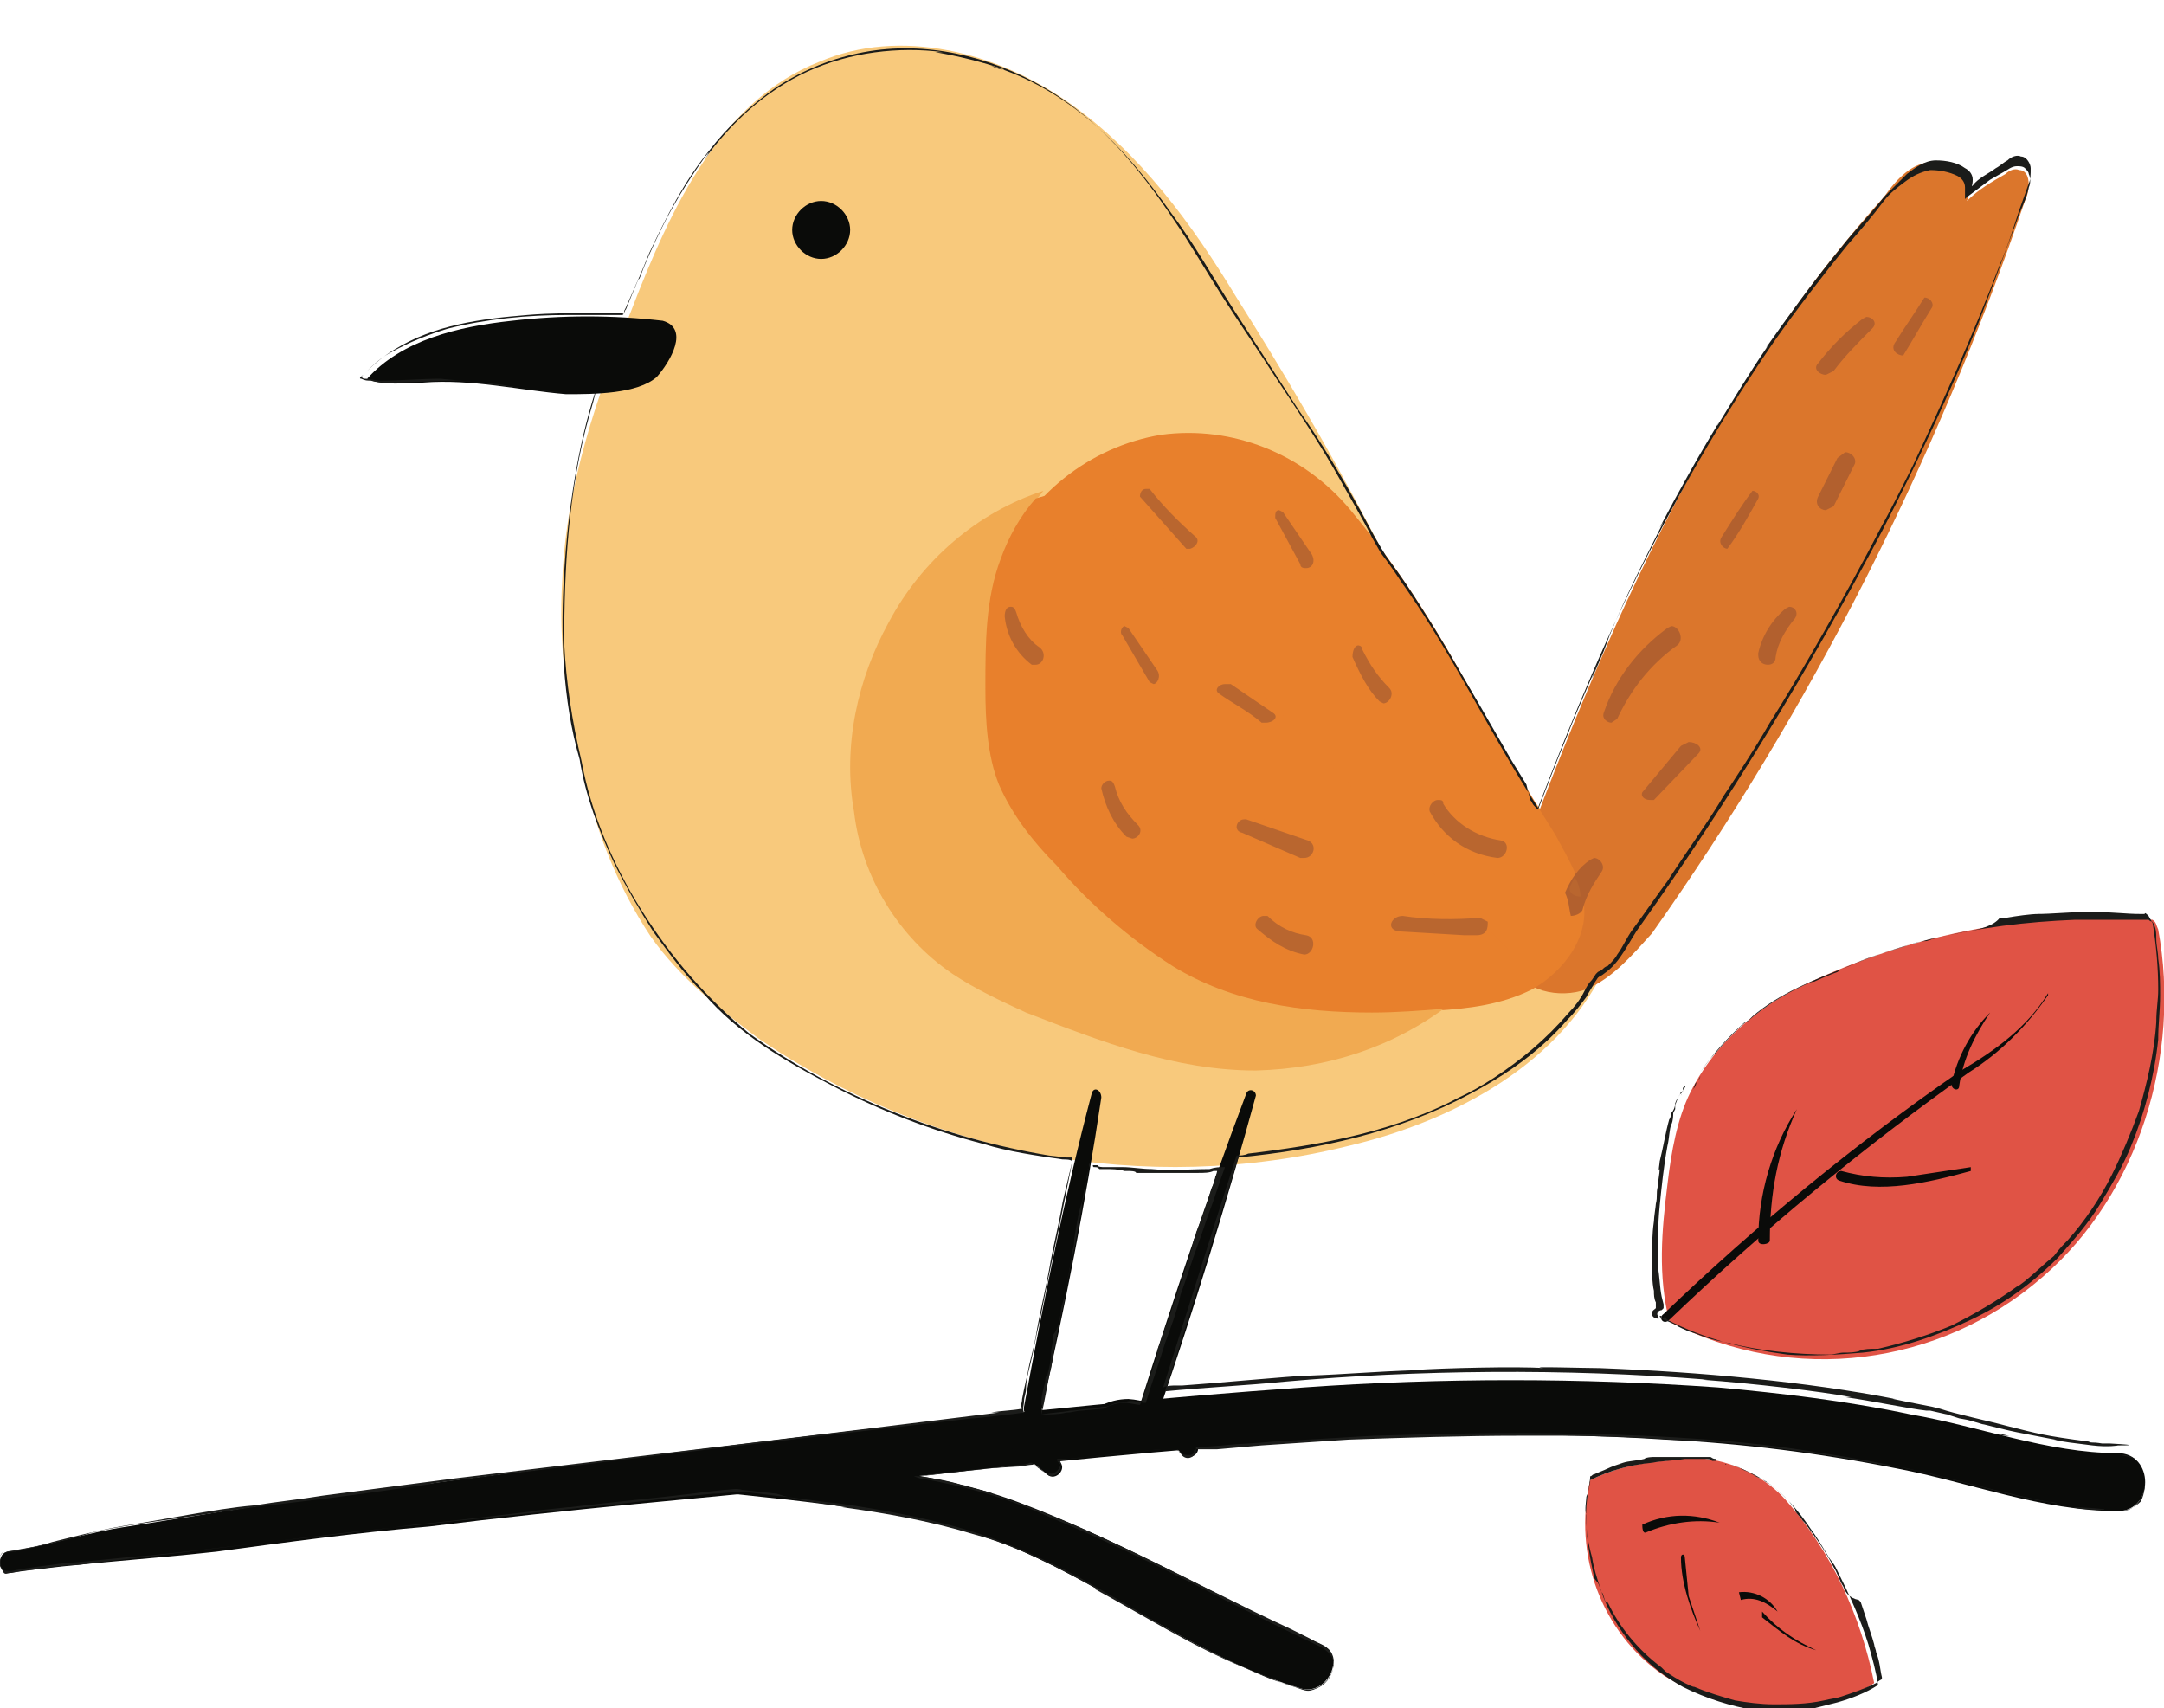 <svg xmlns="http://www.w3.org/2000/svg" xmlns:xlink="http://www.w3.org/1999/xlink" id="Layer_1" x="0px" y="0px" viewBox="0 0 112 88.4" style="enable-background:new 0 0 112 88.4;" xml:space="preserve"> <style type="text/css"> .st0{fill-rule:evenodd;clip-rule:evenodd;fill:#E05345;} .st1{fill-rule:evenodd;clip-rule:evenodd;fill:#0A0B09;} .st2{fill-rule:evenodd;clip-rule:evenodd;fill:#F8C97C;} .st3{fill-rule:evenodd;clip-rule:evenodd;fill:#DB762C;} .st4{fill-rule:evenodd;clip-rule:evenodd;fill:#E8802C;} .st5{fill-rule:evenodd;clip-rule:evenodd;fill:#F1AA51;} .st6{fill-rule:evenodd;clip-rule:evenodd;fill:#B9662F;} .st7{fill-rule:evenodd;clip-rule:evenodd;fill:#B2602E;} .st8{fill:#1B1C1A;} .st9{fill:none;} </style> <path class="st0" d="M86.4,68.4c-0.6-2.4-0.4-4.7-0.1-7.1c0.2-1.7,0.5-3.4,1.2-4.8c1.1-2.2,3-4,5.2-5.2c5.8-2.9,12.2-4.2,18.7-3.7 c0.2,0.1,0.2,0.3,0.3,0.5c1.2,6.5-1,13.7-6,18C100.4,70.7,92.8,71.7,86.4,68.4"></path> <path class="st1" d="M106,51.4c-1.1,1.8-2.8,3-4.5,4c-5.5,3.8-10.6,8-15.4,12.6c-0.3,0.2,0,0.6,0.3,0.3c4.8-4.6,10-8.9,15.5-12.8 c1.6-1,3-2.4,4.1-4V51.4"></path> <path class="st1" d="M102,60.4l-3.3,0.5c-1.2,0.1-2.3,0-3.4-0.3c-0.3,0-0.4,0.4-0.1,0.5c2.1,0.7,4.6,0.1,6.8-0.5V60.4 M93,57.4 c-1.3,2-2,4.4-2,6.8c0,0.3,0.6,0.2,0.6,0C91.6,61.8,92,59.6,93,57.4 M103,52.4c-1,1-1.7,2.3-2,3.7c0,0.3,0.4,0.4,0.4,0.1 C101.6,54.8,102.2,53.6,103,52.4L103,52.4"></path> <path class="st0" d="M82.3,76.6c1.2-0.6,2.5-0.9,3.9-1c0.9-0.2,1.8-0.2,2.7,0c1.3,0.3,2.6,1,3.5,2c2.4,2.7,3.9,6,4.6,9.5l-0.3,0.2 c-3.4,1.7-7.4,1.4-10.6-0.6C82.9,84.5,81.4,80.5,82.3,76.6"></path> <path class="st1" d="M94,85.4c-1.1-0.5-2-1.1-2.8-2c0,0.1,0,0.2,0,0.3C92.1,84.4,92.9,85.1,94,85.4 M88,84.4l-0.6-1.8l-0.2-2 c0-0.2-0.2-0.2-0.2,0C87,81.9,87.5,83.3,88,84.4 M89,78.8c-1.3-0.5-2.7-0.5-4,0.1c0,0.1,0,0.5,0.2,0.4C86.4,78.8,87.7,78.6,89,78.8 M92,83.4c-0.4-0.7-1.2-1.1-2-1l0.1,0.4C90.8,82.6,91.4,82.9,92,83.4"></path> <path class="st1" d="M0.5,81.4c3.5-0.5,7.1-0.7,10.7-1.1c3.7-0.5,7.4-1,11-1.3c7.2-0.9,14.4-1.5,21.5-2.2c14-1.5,28.3-3.2,42.5-2.3 c4,0.2,8,0.7,12,1.5c3.7,0.7,7.5,2.2,11.4,2.2c1.9,0,1.9-3,0-3c-3.6,0-7.2-1.4-10.7-2c-3.3-0.7-6.7-1.1-10-1.4 c-7.1-0.5-14.3-0.5-21.4,0c-14.4,1-28.9,2.9-43.2,4.7L12.9,78l-6.3,1c-2.1,0.3-4.1,1-6.2,1.3C-0.2,80.4-0.1,81.5,0.5,81.4"></path> <path class="st1" d="M33.5,76.8c6,0.8,12.8,1,18.5,3.1c5.3,2.1,9.9,5.9,15.4,7.5c1.3,0.3,2.3-1.7,1-2.3c-5.3-2.4-10.4-5.4-15.8-7.4 c-6-2.2-12.6-2-19-2.3c-0.7,0-0.9,1.2,0,1.4"></path> <path class="st2" d="M83.2,49.8c-2.3,5.2-7.9,8.2-13.4,9.5c-10.5,2.6-21.7,0.5-30.6-5.6c-2-1.5-4-3.1-5.5-5.2c-1.8-2.7-3-5.8-3.6-9 c-0.8-3-1.2-6.3-1-9.5c0.2-4.9,1.8-9.5,3.6-14c2-5.2,4.6-10.8,9.7-12.8c4.2-1.8,9.2-0.5,12.9,2.1s6.4,6.3,8.7,10.1 c2.4,3.8,4.7,7.7,6.8,11.7c2,3.8,4,7.8,6.4,11.4c2.5,3.5,5.5,6.7,6.7,10.7L83.2,49.8"></path> <path class="st3" d="M77,49.2c5-14,10.6-28,20.5-39c0.7-1,1.5-1.8,2.5-1.8c1-0.1,2.2,1,1.8,2c0.6-0.6,1.3-1,2-1.4 c0.2-0.2,0.5-0.3,0.7-0.2c0.6,0,0.6,1,0.3,1.6c-4.6,13.5-11.1,26.3-19.3,37.9c-1,1.1-2,2.3-3.4,2.9c-1.4,0.5-3.3,0.1-3.9-1.3 L77,49.2"></path> <path class="st1" d="M56.5,56.6C55.1,61.9,54,67.4,53,72.8c-0.1,0.6,0.7,0.9,0.9,0.2c1.2-5.3,2.3-10.8,3.1-16.2 C57,56.4,56.6,56.2,56.5,56.6 M64.5,56.6c-2,5.3-3.8,10.7-5.5,16.1c-0.2,0.7,0.8,1,1,0.3c1.8-5.3,3.5-10.8,5-16.3 C65,56.4,64.6,56.3,64.5,56.6 M48.5,75.4c1.7-2.2,4-0.5,5.7,0.9c0.4,0.4,1.1-0.3,0.6-0.7c-1.1-1-2.4-2.2-4-2.2 c-1.2,0-2.3,0.5-2.8,1.7c-0.1,0.3,0.4,0.6,0.5,0.4"></path> <path class="st1" d="M56.6,74.3c0.2-1,1.5-1.1,2.3-0.9c0.9,0.3,1.7,1,2.2,1.8c0.4,0.5,1.2,0,0.8-0.5c-0.7-1.3-2-2.2-3.5-2.3 c-1,0-2.2,0.5-2.4,1.7C56,74.5,56.5,74.7,56.6,74.3"></path> <path class="st4" d="M69.9,26.4c-2.4-2.9-6.1-4.4-9.8-3.9c-3.7,0.6-7,3.2-8.3,6.7c-0.6,2.1-0.9,4.4-0.8,6.6c0,1.7,0.1,3.4,0.8,5 s1.7,3,3,4.1c1.7,2,3.8,3.8,6,5.2c4,2.3,8.8,2.5,13.5,2.2c1.7-0.1,3.4-0.3,5-1.1c1.4-0.8,2.7-2.3,2.7-4c0-1.4-0.8-2.7-1.5-4 C76.3,36.6,74.7,32.2,69.9,26.4"></path> <path class="st5" d="M65,55.4c-4.2,0-8-1.5-11.9-3c-1.3-0.6-2.6-1.2-3.8-2c-2.8-1.9-4.7-5-5.1-8.4c-0.6-3.4,0.2-6.9,1.8-9.8 c1.7-3.2,4.6-5.7,8-6.8c-0.8,1-1.4,2-1.8,3.1c-0.8,2.2-0.9,4.5-0.9,6.8c0,1.7,0.1,3.5,0.8,5c0.6,1.7,1.8,3,3,4.2 c1.8,2,3.6,4,5.9,5.3c3,1.8,6.6,2.4,10.2,2.4c1.3,0,2.5-0.1,3.8-0.2C72.1,54.2,68.7,55.3,65,55.4L65,55.4"></path> <path class="st4" d="M71,52.4c-3.6,0-7.2-0.5-10.3-2.4c-2.2-1.4-4.3-3.2-6-5.2c-1.2-1.2-2.3-2.6-3-4.2c-0.6-1.5-0.7-3.3-0.7-5 c0-2.3,0-4.6,0.8-6.7c0.4-1.1,1-2.2,1.8-3.1c0.6-0.2,1.2-0.3,1.8-0.4l21.3,22.4h-0.1c-1.2,0.1-2.5,0-3.7-0.1c-0.5,0-0.7,0.8-0.2,0.9 c1.3,0.2,2.5,0.3,3.8,0.3c0.5,0,0.6-0.5,0.5-0.8l1,1c-0.9,1.2-2,2.2-3.2,3.1C73.5,52.3,72.3,52.4,71,52.4 M65,47.2 c-0.2,0-0.5,0.4-0.2,0.6c0.7,0.6,1.5,1,2.4,1.2c0.5,0,0.7-0.8,0.1-0.9c-0.7-0.1-1.4-0.5-2-0.9L65,47.2 M64.6,42.1 c-0.4,0-0.6,0.6-0.2,0.8c1,0.4,2.1,0.9,3.1,1.3c0.5,0,0.7-0.7,0.1-0.9C66.6,42.9,65.6,42.5,64.6,42.1 M57.3,40.9 c-0.2,0-0.5,0.2-0.4,0.5c0.2,1,0.6,1.7,1.3,2.4l0.3,0.1c0.3,0,0.6-0.4,0.3-0.7c-0.6-0.5-1-1.2-1.2-2C57.6,41,57.4,40.9,57.3,40.9 M64,35.4c-0.2,0-0.5,0.3-0.2,0.5c0.7,0.6,1.3,1.2,2,1.8c0.4,0,0.6-0.4,0.4-0.7C65.5,36.5,64.7,35.9,64,35.4 M58,32.8 c-0.2,0-0.4,0.3-0.3,0.5l1.8,2.2l0.3,0.1c0.3,0,0.5-0.3,0.3-0.6L58,32.8L58,32.8 M52.7,31.8c-0.2,0-0.4,0.2-0.3,0.4 c0.2,1,0.7,1.7,1.5,2.1l0.2,0.1c0.4,0,0.6-0.5,0.2-0.8c-0.6-0.3-1-0.8-1.3-1.5C53,31.9,52.8,31.8,52.7,31.8"></path> <path class="st6" d="M59.7,35.4l-0.2-0.1l-1.4-2.4c-0.2-0.2,0-0.5,0.1-0.5l0.2,0.1l1.5,2.2C60.1,35,59.9,35.4,59.7,35.4 M61.6,28.4 h-0.2L59,25.7c0-0.2,0.1-0.4,0.3-0.4h0.2c0.7,0.9,1.5,1.7,2.4,2.5C62.1,28,61.9,28.3,61.6,28.4 M65.5,37.4h-0.2 c-0.7-0.6-1.5-1-2.2-1.5c-0.3-0.2,0-0.5,0.3-0.5h0.3l2.2,1.5C66.2,37.1,65.9,37.4,65.5,37.4 M71.6,36.4l-0.2-0.1 c-0.6-0.6-1-1.4-1.4-2.3c0-0.3,0.1-0.6,0.3-0.6c0,0,0.2,0,0.2,0.2c0.4,0.8,0.8,1.4,1.4,2C72.2,35.9,71.9,36.4,71.6,36.4 M67.5,44.4 h-0.2l-3-1.3c-0.5-0.1-0.3-0.7,0.1-0.7h0.1l3.2,1.1C68.2,43.7,68,44.4,67.5,44.4 M77.5,44.4L77.5,44.4c-1.6-0.2-2.8-1.1-3.5-2.4 c-0.1-0.3,0.2-0.6,0.4-0.6s0.3,0,0.3,0.2c0.6,1,1.7,1.7,3,1.9C78.2,43.6,78,44.4,77.5,44.4 M76.7,48.1l-0.4-0.4 C76.5,47.7,76.6,47.9,76.7,48.1"></path> <path class="st6" d="M75.8,48.4l-3.4-0.2c-0.7-0.1-0.4-0.8,0.2-0.8c1.3,0.2,2.7,0.2,4,0.1l0.4,0.2c0,0.3,0,0.7-0.6,0.7H75.8 M58.6,43.4l-0.3-0.1c-0.7-0.7-1.1-1.6-1.3-2.5c0-0.2,0.2-0.4,0.4-0.4c0.1,0,0.2,0,0.3,0.3c0.2,0.8,0.6,1.4,1.2,2 C59.2,43,58.9,43.4,58.6,43.4 M53.6,34.4h-0.2c-0.8-0.6-1.3-1.5-1.4-2.5c0-0.3,0.1-0.5,0.3-0.5c0.1,0,0.2,0,0.3,0.3 c0.2,0.7,0.6,1.4,1.2,1.8C54.2,33.8,54,34.4,53.6,34.4 M67.6,29.4c-0.1,0-0.3,0-0.3-0.2L66,26.8c0-0.2,0-0.4,0.2-0.4l0.2,0.1 l1.5,2.2C68.1,29.1,67.9,29.4,67.6,29.4 M67.5,49.4c-1-0.2-1.7-0.7-2.4-1.3c-0.3-0.2,0-0.7,0.3-0.7h0.2c0.6,0.6,1.3,0.9,2,1 C68.2,48.5,68,49.4,67.5,49.4"></path> <path class="st7" d="M83.4,37.4c-0.2,0-0.5-0.2-0.4-0.5c0.6-1.8,1.8-3.3,3.3-4.4l0.2-0.1c0.4,0,0.7,0.7,0.3,1 c-1.4,1-2.4,2.3-3.1,3.8L83.4,37.4 M85.4,41.4c-0.3,0-0.5-0.2-0.4-0.4l2-2.4l0.4-0.2c0.4,0,0.8,0.3,0.5,0.6l-2.3,2.4L85.4,41.4 M89.4,28.4c-0.2,0-0.5-0.3-0.3-0.6c0.5-0.8,1-1.6,1.6-2.4c0.2,0,0.4,0.2,0.3,0.4C90.5,26.7,90,27.6,89.4,28.4 M94.5,26.4 c-0.3,0-0.6-0.3-0.4-0.7l1-2l0.4-0.3c0.3,0,0.6,0.3,0.5,0.6l-1.1,2.2L94.5,26.4 M94.5,19.4c-0.3,0-0.7-0.3-0.4-0.6 c0.7-0.9,1.4-1.6,2.3-2.3l0.2-0.1c0.3,0,0.6,0.3,0.3,0.6c-0.7,0.7-1.4,1.4-2,2.2L94.5,19.4 M98.5,18.4c-0.3,0-0.7-0.3-0.4-0.7 c0.5-0.8,1-1.5,1.5-2.3c0.3,0,0.5,0.3,0.4,0.5C99.5,16.7,99,17.6,98.5,18.4 M91.5,34.4c-0.3,0-0.5-0.2-0.5-0.5v-0.1 c0.2-0.9,0.7-1.7,1.4-2.3l0.2-0.1c0.3,0,0.5,0.3,0.3,0.6c-0.5,0.6-0.9,1.3-1,2C91.9,34.3,91.7,34.4,91.5,34.4 M81.3,47.4L81.3,47.4 c-0.1-0.4-0.1-0.8-0.3-1.2c0.3-0.7,0.7-1.3,1.3-1.7l0.2-0.1c0.3,0,0.6,0.4,0.4,0.7c-0.4,0.6-0.8,1.2-1,2 C81.8,47.3,81.5,47.4,81.3,47.4"></path> <path class="st6" d="M81.8,46.4c-0.4,0-0.7-0.3-0.5-0.6l0.2-0.4C81.7,45.7,81.8,46.1,81.8,46.4"></path> <path class="st1" d="M34.3,16.6c-2.6-0.3-5.2-0.3-7.8,0c-2.8,0.3-5.7,1-7.5,3c0.9,0.4,2,0.2,2.9,0.2c2.5-0.2,5,0.4,7.4,0.6 c1.4,0,3.7,0,4.7-0.9C34.7,18.7,35.7,17,34.3,16.6 M44,11.9c0,0.8-0.7,1.5-1.5,1.5S41,12.7,41,11.9s0.7-1.5,1.5-1.5S44,11.1,44,11.9 "></path> <g> <g> <g> <g> <g> <g> <polygon class="st8" points="87.6,56.5 87.6,56.5 87.6,56.4 "></polygon> <path class="st8" d="M87.8,56L87.8,56c-0.1,0.1-0.1,0.3-0.2,0.4C87.8,56.2,87.8,56,87.8,56z"></path> <path class="st8" d="M87.9,55.9c0.1-0.1,0.1-0.2,0.1-0.2L87.9,55.9z"></path> <path class="st8" d="M98.6,49L98.6,49C98.5,49.1,98.6,49,98.6,49z"></path> <path class="st8" d="M101.8,48.2L101.8,48.2c-0.6,0.1-1.3,0.3-1.9,0.4l0,0c-1.6,0.4-3.1,0.9-4.7,1.6h0.1 c-0.1,0-0.2,0.1-0.2,0.1l0,0c-0.3,0.1-1,0.4-1.2,0.5c-0.1,0-0.1,0.1-0.1,0c-1.2,0.5-2.4,1.2-3.4,2.1c-0.1,0-0.1,0-0.1,0 c-0.9,0.8-1.7,1.7-2.3,2.6c0,0,0.1-0.1,0,0c0.2-0.3,0.4-0.6,0.6-0.8l0,0c0.2-0.2,0-0.1,0.2-0.2c0.1-0.1,0,0,0,0 c0.3-0.4,0.7-0.8,1.1-1.2c0.1-0.1,0.4-0.4,0.6-0.5c0.1-0.1,0.2-0.2,0.2-0.2c1.4-1.2,3.2-1.9,5-2.6c0.8-0.4,1.8-0.7,2.8-1l0,0 c0.3-0.1,0.8-0.3,1.2-0.3l0.3-0.1c2.4-0.6,4.9-0.9,7.4-1c0.7,0,1.4,0,2.1,0c0.3,0,0.7,0,1,0h0.5h0.2c0,0,0.1,0.1,0.2,0.1 c0.2,0.3,0.2,0.6,0.2,0.9c0,0.3,0.1,0.7,0.1,1c0.1,0.7,0.1,1.3,0.1,2c0,0,0,0,0-0.1c0,0.8-0.1,1.5-0.1,2.3l0,0 c-0.2,1.9-0.7,3.8-1.4,5.5c-0.4,1-1,2-1.6,3s-1.4,1.9-2.2,2.8l0,0c-1.3,1.3-2.8,2.4-4.5,3.2c-1.7,0.8-3.6,1.5-5.6,1.7 c-1.2,0.1-2.8,0.2-3.9,0.1c-2.2-0.3-4.3-0.8-6.2-1.8c-0.1-0.1-0.1-0.1-0.1-0.2l0,0c0,0,0,0-0.1,0.1s-0.3,0-0.3-0.1 c-0.1-0.2,0.1-0.3,0.2-0.3l0.1-0.1v-0.2L86,67.1c-0.1-0.5-0.1-1-0.2-1.6c0-1.1,0-2.1,0.1-3.1s0.2-2,0.4-3.1l0,0 c0.1-0.4,0.1-0.9,0.2-1.1l0,0c0.1-0.2,0.1-0.5,0.1-0.6l0,0c0.1-0.2,0,0,0.1-0.2c0-0.1,0,0,0-0.2c0,0,0.2-0.6,0.3-0.6 c-0.1,0.1,0.1-0.2,0,0.1c0-0.1,0.2-0.5,0.2-0.4c0,0,0.1-0.2-0.1,0v0.1c0,0.1,0,0.1-0.1,0.1c-0.1,0.3-0.2,0.3-0.3,0.6l0,0 c0,0.2-0.1,0.4-0.2,0.5l0,0c0,0.1-0.1,0.4-0.1,0.3c-0.2,0.7-0.3,1.4-0.5,2.2c0,0.1-0.1,0.6,0,0.4c0,0.2-0.1,0.7-0.1,0.9l0,0 c-0.1,0.4,0,0.5-0.1,0.9c0,0.1-0.1,0.7-0.1,0.9c0,0,0,0.1,0,0c-0.1,0.7-0.1,1.4-0.1,2c0,0.5,0,1.2,0.1,1.6 c0,0.2,0,0.4,0.1,0.6v0.2c0,0.1,0,0,0,0.1c-0.1,0.1-0.2,0.1-0.2,0.3c0,0,0,0,0-0.1c0,0.1,0,0.3,0.2,0.3c0.1,0.1,0.3,0,0.3-0.1 h-0.1c0,0,0,0.1,0.1,0.1l0.1,0.1c0.3,0.1,0.5,0.2,0.7,0.3c0.1,0.1,0.4,0.2,0.6,0.3c0.4,0.1,1,0.4,1.6,0.5 c0.1,0,0.4,0.1,0.5,0.1c1.5,0.4,3.5,0.6,5.2,0.6l0,0c0.2,0,0.5-0.1,0.7-0.1l0,0c0.3,0,0.6,0,0.9-0.1c0,0,0,0-0.1,0 c0.3-0.1,0.6-0.1,0.9-0.1l0,0h0.2c0,0,0,0-0.1,0c1.3-0.3,2.6-0.7,3.8-1.2c1.2-0.6,2.4-1.3,3.5-2.1l-0.1,0.1l0.4-0.3l0,0 c0.5-0.4,1-0.9,1.5-1.3c0,0-0.1,0.1,0,0c0.3-0.4,0.5-0.6,0.7-0.8l0,0c0.9-1,1.7-2.2,2.3-3.4c0.5-1,1-2.2,1.4-3.3l0,0 c0.4-1.4,0.8-3,0.9-4.6c0-0.7,0.1-1.1,0.1-1.7l0,0c0-1.1-0.1-2.3-0.3-3.5c0,0,0,0,0,0.1c0-0.1-0.1-0.2-0.2-0.4 c-0.1-0.1-0.2-0.2-0.2-0.1h-0.2c-0.8,0-1.4-0.1-2.4-0.1h0.1c-0.3,0-0.6,0-0.7,0c0,0,0,0,0.1,0c-0.8,0-1.7,0.1-2.5,0.1h0.1 c-0.4,0-1.1,0.1-1.7,0.2l0,0h-0.3l0,0C103.2,47.9,102.5,48.1,101.8,48.2z"></path> <path class="st8" d="M95.1,50.2L95.1,50.2L95.1,50.2z"></path> <path class="st8" d="M87.1,57.3L87.1,57.3C87.1,57.2,87.1,57.3,87.1,57.3z"></path> </g> </g> </g> </g> </g> <g> <g> <g> <g> <g> <polygon class="st8" points="88.9,75.7 88.9,75.7 89,75.7 "></polygon> <path class="st8" d="M89.2,75.7L89.2,75.7H89C89.1,75.7,89.2,75.7,89.2,75.7z"></path> <path class="st8" d="M89.3,75.8C89.4,75.8,89.4,75.8,89.3,75.8C89.4,75.8,89.3,75.7,89.3,75.8z"></path> <path class="st8" d="M94.4,80.5L94.4,80.5C94.4,80.4,94.4,80.4,94.4,80.5z"></path> <path class="st8" d="M95.4,82.1L95.4,82.1c-0.2-0.3-0.3-0.7-0.5-1l0,0c-0.4-0.8-0.9-1.5-1.5-2.3l0,0l-0.1-0.1l0,0 c-0.1-0.2-0.4-0.4-0.4-0.6c0,0-0.1-0.1,0,0c-0.4-0.6-1-1.1-1.6-1.5l0,0c-0.5-0.3-1.1-0.6-1.7-0.8c0,0,0.1,0,0,0 c0.2,0.1,0.4,0.1,0.5,0.2l0,0c0.1,0.1,0,0,0.2,0.1l0,0c0.3,0.1,0.5,0.3,0.8,0.4c0.1,0,0.3,0.2,0.3,0.2c0.1,0,0.1,0.1,0.2,0.1 c0.8,0.6,1.5,1.4,2.1,2.3c0.3,0.4,0.6,0.9,0.9,1.4l0,0c0.1,0.2,0.3,0.4,0.4,0.6l0.1,0.2c0.6,1.2,1.2,2.5,1.6,3.8 c0.2,0.7,0.4,1.4,0.5,2.1c-0.6,0.4-1.4,0.7-2.1,0.9l0,0c-0.4,0.1-0.8,0.2-1.2,0.3l0,0c-1,0.2-2.1,0.2-3.1,0.1 c-1.2-0.2-2.5-0.6-3.7-1.2l0,0c-0.9-0.5-1.7-1.1-2.4-1.9c-0.7-0.8-1.3-1.7-1.7-2.7c-0.2-0.6-0.5-1.4-0.6-2.1 C82,79.2,82,78,82.3,76.7v-0.1c1-0.5,2.1-0.8,3.2-0.9c0.5-0.1,1.1-0.1,1.7-0.2l0,0c0.2,0,0.5,0,0.6,0l0,0c0.1,0,0.3,0,0.3,0 l0,0c0.1,0,0,0,0.1,0c0,0,0,0,0.1,0c0,0,0.3,0,0.3,0.1c-0.1,0,0.1,0-0.1,0h0.3c0,0,0.1,0,0-0.1l0,0l0,0 c-0.2,0-0.2-0.1-0.3-0.1l0,0c-0.1,0-0.2,0-0.3,0l0,0H88c-0.4,0-0.8,0-1.2,0c-0.1,0-0.3,0-0.2,0c-0.1,0-0.4,0-0.5,0l0,0 c-0.2,0-0.3,0-0.5,0c0,0-0.4,0-0.5,0.1l0,0c-0.4,0.1-0.8,0.1-1.1,0.2c-0.3,0.1-0.6,0.2-0.8,0.3c-0.2,0.1-0.5,0.2-0.7,0.3l0,0 c-0.1,0-0.1,0.1-0.2,0.1c0,0.3-0.1,0.6-0.1,0.8c0,0.1-0.1,0.2-0.1,0.3c0,0.2-0.1,0.6,0,0.9v0.3c0,0.9,0.2,2,0.4,2.9l0,0 c0,0.1,0.1,0.2,0.2,0.3l0,0c0.1,0.2,0.1,0.3,0.2,0.5l0,0c0.1,0.1,0.1,0.3,0.2,0.5l0,0l0.1,0.1c0,0,0,0,0-0.1 c0.6,1.3,1.6,2.5,2.8,3.4l0,0l0.2,0.2l0,0c0.3,0.2,0.6,0.4,1,0.6c0,0-0.1,0,0,0c0.2,0.1,0.4,0.2,0.5,0.2l0,0 c0.7,0.3,1.4,0.5,2.1,0.7c0.6,0.1,1.3,0.2,2,0.2l0,0c0.8,0,1.7,0,2.6-0.2c0.4-0.1,0.6-0.1,0.9-0.2l0,0 c0.6-0.2,1.2-0.4,1.8-0.7l0,0c0.1-0.1,0.3-0.2,0.3-0.2l0,0v-0.1c-0.1-0.4-0.1-0.8-0.3-1.3l0,0c0-0.1-0.1-0.3-0.1-0.4l0,0 c-0.1-0.4-0.3-0.9-0.4-1.3l0,0c-0.1-0.3-0.2-0.6-0.3-0.9l0,0l-0.1-0.1l0,0C95.7,82.7,95.5,82.4,95.4,82.1z"></path> <path class="st8" d="M93.3,78.8L93.3,78.8L93.3,78.8z"></path> <path class="st8" d="M88.4,75.5L88.4,75.5C88.5,75.5,88.4,75.5,88.4,75.5z"></path> </g> </g> </g> </g> </g> <g> <g> <path class="st9" d="M109.6,75.2c-3.6,0-7.2-1.4-10.7-2c-3.3-0.7-6.7-1.1-10-1.4c-7.1-0.5-14.3-0.5-21.4,0 c-2.4,0.2-4.9,0.4-7.3,0.6c1.3-4,2.6-8,3.8-12.1c1.9-0.2,3.9-0.5,5.8-0.9c5.1-1.2,10.3-3.9,12.8-8.4c1.1-0.6,1.5-2,2.4-3 c8.2-11.6,15.2-24,19.8-37.5c0.3-0.6,0.3-1.6-0.3-1.6c-0.2-0.1-0.5,0-0.7,0.2c-0.7,0.4-1.4,0.8-2,1.4c0.4-1-0.8-1.6-1.8-1.5 c-1,0-2.3,1.4-3,2.4c-8.2,9.1-12.9,19.1-17.3,30.5c-0.1-0.1-0.2-0.2-0.3-0.3c-3-4.9-4.7-8.6-7.8-12.9c-0.3-0.5-0.5-1-0.8-1.6 c-2.1-4-4.7-7.6-7.1-11.4c-2.3-3.8-4.7-7.8-8.4-10.4s-8.6-3.5-12.8-1.7c-5.1,2-7.8,7.2-9.8,12.4c-0.1,0.1-0.1,0.3-0.2,0.4 c-2-0.1-4-0.1-6,0.2c-2.8,0.3-5.7,1-7.5,3c0.9,0.4,2,0.2,2.9,0.2c2.5-0.2,5,0.4,7.4,0.6c0.5,0,1.1,0,1.8,0 c-1.1,3.1-1.5,6.5-1.6,9.9c-0.2,3.2,0,6.2,0.8,9.2c0.6,3.2,1.9,6,3.7,8.7c1.5,2.1,3.2,4.1,5.2,5.6c5,3.4,10.6,5.5,16.4,6.3 c-1,4.2-1.9,8.5-2.6,12.8c0,0.1,0,0.2,0,0.3c-9.6,1-19.2,2.2-28.7,3.4L12.9,78l-6.3,1c-2.1,0.3-4.1,1-6.2,1.3 c-0.6,0.1-0.5,1.2,0.1,1.1c3.5-0.5,7.1-0.7,10.7-1.1c3.7-0.5,7.4-1,11-1.3c5.3-0.7,10.7-1.2,16-1.7c4.7,0.5,9.6,1,13.8,2.6 c5.3,2.1,9.9,5.9,15.4,7.5c1.3,0.3,2.3-1.7,1-2.3c-5.3-2.4-10.4-5.4-15.8-7.4c-1.6-0.6-3.3-1-5-1.3c2-0.2,4-0.4,6-0.6 c0.2,0.2,0.5,0.4,0.7,0.5c0.4,0.4,1.1-0.3,0.6-0.7c2.1-0.2,4.1-0.4,6.2-0.6c0,0.1,0.1,0.1,0.1,0.1c0.3,0.4,0.9,0.1,0.9-0.2 c8.1-0.7,16.1-1,24.2-0.5c4,0.2,8,0.7,12,1.5c3.7,0.7,7.5,2.2,11.4,2.2C111.5,78.2,111.5,75.2,109.6,75.2z M56.5,60.1 c2.2,0.3,4.4,0.3,6.7,0.2c-1.4,4-2.8,8.1-4.1,12.2l0,0c-0.2,0-0.4-0.1-0.6-0.1c-0.4,0-0.8,0.1-1.2,0.3c-1.1,0.1-2.2,0.2-3.3,0.3 C54.9,68.8,55.7,64.4,56.5,60.1z"></path> <g> <g> <g> <polygon class="st8" points="56.4,60.1 56.4,60.1 56.4,60.2 "></polygon> <path class="st8" d="M56.4,60.4L56.4,60.4v-0.2C56.3,60.3,56.4,60.4,56.4,60.4z"></path> <path class="st8" d="M56.3,60.5C56.3,60.6,56.3,60.6,56.3,60.5C56.3,60.6,56.4,60.5,56.3,60.5z"></path> <path class="st8" d="M55.2,66.5L55.2,66.5L55.2,66.5z"></path> <path class="st8" d="M54.9,68L54.9,68c0-0.3,0.1-0.6,0.2-0.9l0,0c0.1-0.8,0.3-1.5,0.4-2.3l0,0v-0.1l0,0 c0.1-0.2,0.1-0.5,0.1-0.6c0,0,0-0.1,0,0c0.1-0.6,0.2-1.3,0.4-1.9l0,0c0.1-0.5,0.2-1.1,0.3-1.6c0,0,0,0.1,0,0 c0,0.2,0,0.3-0.1,0.5l0,0c0,0.1,0,0,0,0.1l0,0c0,0.2-0.1,0.5-0.1,0.7c0,0.1-0.1,0.3-0.1,0.4c0,0.1,0,0.1,0,0.2 c-0.2,0.9-0.3,1.7-0.5,2.6c-0.1,0.4-0.2,0.9-0.3,1.4l0,0c0,0.2-0.1,0.4-0.1,0.6v0.2c-0.3,1.1-0.5,2.3-0.7,3.5 c-0.2,0.8-0.3,1.6-0.5,2.4c0.5-0.1,1-0.1,1.5-0.2l0,0c0.4,0,0.7-0.1,1.1-0.1l0,0c0.2,0,0.4-0.1,0.7-0.1c0.2,0,0.4-0.2,0.7-0.2 c0.2,0,0.4-0.1,0.7-0.1c0.2,0,0.4,0.1,0.7,0.1l0,0c0.3-1,0.7-2.1,1-3.1l0,0c0.3-0.8,0.6-1.6,0.8-2.5c0.3-0.8,0.6-1.8,0.9-2.6 c0.2-0.5,0.4-1.2,0.6-1.7c0.3-0.8,0.5-1.5,0.8-2.3c-0.3,0-0.5,0-0.8,0.1c-1,0-2,0.1-3,0c-0.5,0-1-0.1-1.5-0.1l0,0 c-0.2,0-0.4,0-0.5,0l0,0c-0.1,0-0.2,0-0.3,0l0,0c-0.1,0,0,0-0.1,0c0,0,0,0-0.1,0c0,0-0.3,0-0.3-0.1c0.1,0-0.1,0,0,0h-0.2 c0,0-0.1,0,0,0.1l0,0l0,0c0.2,0,0.2,0,0.3,0.1l0,0c0.1,0,0.2,0,0.2,0l0,0c0,0,0.2,0,0.1,0c0.3,0,0.7,0,1,0.1 c0.1,0,0.3,0,0.2,0c0.1,0,0.4,0,0.4,0.1l0,0c0.2,0,0.2,0,0.4,0c0,0,0.3,0,0.4,0l0,0c0.3,0,0.7,0,0.9,0s0.6,0,0.8,0 s0.4,0,0.7,0l0,0c0.3,0,0.6,0,0.8-0.1c0.1,0,0.2,0,0.2,0l0,0c0-0.1,0,0.1-0.1,0.3c0,0.1-0.1,0.3-0.1,0.4l-0.1,0.2 c-0.2,0.7-0.5,1.6-0.8,2.3l0,0c0,0.1,0,0.2-0.1,0.3l0,0l-0.1,0.4l0,0c0,0.1-0.1,0.3-0.1,0.4l0,0V65c0,0,0,0,0-0.1 c-0.4,1.2-0.8,2.4-1.2,3.6l0,0l-0.1,0.2l0,0c-0.1,0.3-0.2,0.6-0.3,0.9l0,0c-0.1,0.2-0.1,0.3-0.1,0.5l0,0 c-0.2,0.6-0.4,1.2-0.6,1.8c-0.1,0.3-0.2,0.6-0.3,0.8c-0.2,0-0.5-0.1-0.8-0.1l0,0c-0.4,0-0.7,0.1-1.1,0.3L56,73 c-0.3,0-0.5,0.1-0.8,0.1l0,0c-0.4,0.1-0.9,0.1-1.3,0.1c0-0.1,0-0.2,0-0.2l0,0c0-0.1,0.1-0.3,0-0.3v-0.1c0-0.4,0.1-0.7,0.2-1.1 l0,0c0-0.1,0-0.3,0.1-0.3l0,0c0.1-0.4,0.2-0.8,0.2-1.2l0,0c0-0.2,0.1-0.5,0.1-0.8l0,0v-0.1l0,0C54.8,68.7,54.8,68.4,54.9,68z"></path> <path class="st8" d="M55.5,64.8L55.5,64.8L55.5,64.8z"></path> <path class="st8" d="M56.9,60.2L56.9,60.2C56.8,60.2,56.9,60.2,56.9,60.2z"></path> </g> </g> </g> <g> <g> <g> <path class="st8" d="M109.6,75.3h0.3c0.2,0,0.4,0.1,0.6,0.2C110.2,75.4,109.9,75.3,109.6,75.3z"></path> <path class="st8" d="M109.7,78.2c0.1,0,0.1,0,0.2,0c0.9-0.1,1.3-1.3,1-2c0.2,0.5,0.1,1.1-0.1,1.5 C110.5,78,110.1,78.2,109.7,78.2z"></path> <path class="st8" d="M108.9,78.1c-1-0.1-1.5-0.1-1.7-0.1C107.6,78.1,109.1,78.2,108.9,78.1z"></path> <path class="st8" d="M65.7,86.8c0.1,0,0.2,0.1,0.3,0.1C65.8,86.8,65.7,86.8,65.7,86.8z"></path> <path class="st8" d="M43.8,78h-0.2c2.2,0.3,4.5,0.7,6.8,1.4c2.3,0.6,4.5,1.8,6.5,2.9l-0.3-0.1c2.6,1.4,5.1,3,7.8,4.1 c0.7,0.3,1.3,0.6,2,0.8l1,0.3c0.4,0.1,0.7,0,1-0.2s0.5-0.5,0.6-0.9c0.1-0.3,0-0.8-0.3-1s-0.6-0.3-0.9-0.5l-1-0.5 C61.6,81.9,56.7,79,51,77.2c0.2,0.1,0.2,0.1,0.4,0.1c-0.5-0.2-1.2-0.3-1.8-0.5c-0.2,0,0.2,0,0.4,0.1c-0.7-0.2-1.5-0.4-2.5-0.5 l0,0c1.2-0.1,2.5-0.3,3.6-0.4c0.6-0.1,1.1-0.1,1.6-0.2c0.2,0,0.4,0,0.6-0.1h0.1l0.1,0.1c0.1,0.1,0.1,0.1,0.2,0.1 c0.2,0.1,0.3,0.3,0.4,0.3l0,0c0.1,0.1,0.2,0.1,0.2,0.1s0,0-0.1-0.1c0.3,0.2,0.6-0.1,0.7-0.4c0-0.1,0-0.2-0.1-0.2l-0.1-0.1l0,0 l0,0h0.1h0.5c0.6-0.1,1.3-0.1,1.9-0.2c0.6-0.1,1.3-0.1,1.9-0.2c0.3,0,0.7-0.1,1-0.1h0.5h0.2h0.1l0.1,0.1l0,0 c0.1,0.2,0.4,0.2,0.6,0.2c0.1,0,0.2-0.1,0.2-0.2c0,0,0-0.1,0.1-0.1v-0.1H62l1.3-0.1c0.9-0.1,1.7-0.1,2.6-0.2 c1.7-0.1,3.5-0.2,5.2-0.3c3.5-0.1,7-0.2,10.5-0.1c0.5,0,0.5,0,0.4,0c4,0.1,8.2,0.3,12.3,1c2,0.3,4.1,0.7,6.1,1.2s4,1.1,6,1.4 c0.3,0-0.8-0.2,0,0c-2.6-0.5-4.7-1.1-7.1-1.7l0.3,0.1c-1.7-0.4-0.3-0.1-2.1-0.4c-0.7-0.1,0.2,0-0.1,0c-3.7-0.7-7.5-1.2-11-1.3 c-0.9-0.1-4-0.2-5.4-0.2c-1,0-1.9,0-2.3,0c-3,0-6,0.1-8.9,0.2c-1.5,0.1-3,0.2-4.5,0.3L63,75h-0.6h-0.3H62h-0.1v0.1 c-0.1,0.4-0.6,0.5-0.8,0.1l0,0L61,75.1c0,0,0-0.1-0.1-0.1h-0.1h-0.2h-0.5l-1,0.1l-1.9,0.2l-1.9,0.2l-0.5,0.1h-0.1l0.1,0.1 c0.1,0.1,0.1,0.1,0.1,0.1c0,0.1,0,0.1,0,0.2c-0.1,0.3-0.5,0.5-0.7,0.3l0,0l-0.7-0.5c-0.3,0-0.6,0.1-0.9,0.1L51,76 c-1.1,0.1-2.3,0.2-3.4,0.4h-0.3l0.3,0.1c2.3,0.4,4.5,1,6.7,2c2.9,1.2,6,2.7,9.1,4.3c1.6,0.8,3.2,1.6,4.9,2.4 c0.4,0.2,0.8,0.6,0.7,1c0,0.4-0.3,0.9-0.7,1.1c-0.2,0.1-0.4,0.2-0.6,0.2s-0.4-0.1-0.7-0.2c-0.4-0.1-0.9-0.3-1.3-0.5l0,0 c-2.3-0.8-5.3-2.5-7.8-4c-0.7-0.4-1.4-0.8-2.1-1.2c-1.9-1-3.9-1.9-6-2.5s-4.3-1-6.4-1.3c-1.1-0.1-2.2-0.3-3.3-0.4l-1.6-0.2 c-0.6,0-1.1,0.1-1.6,0.1c-2.2,0.2-4.4,0.5-6.6,0.7c-4.4,0.5-8.8,0.9-13.1,1.4l-6.6,0.8L3.9,81c-0.6,0-1.2,0.1-1.9,0.2 l-0.9,0.1l-0.5,0.1c-0.2,0-0.3,0.1-0.4,0C0,81.1,0,80.8,0.1,80.5c0.2-0.3,0.5-0.2,0.8-0.3c0.6-0.1,1.2-0.2,1.8-0.4 c1.2-0.3,2.4-0.6,3.5-0.8c1.2-0.2,2.4-0.4,3.5-0.6c1.2-0.2,2.3-0.4,3.5-0.5c1.2-0.2,2.3-0.3,3.5-0.5c2.3-0.3,4.6-0.6,6.9-0.9 c9.2-1.1,18.4-2.2,28.1-3.4c0,0,0.1,0-0.4,0c0.5-0.1,1.1-0.1,1.6-0.2c-0.1-0.2,0-0.3,0-0.5l0.1-0.5l0.2-0.9 c0.1-0.6,0.3-1.2,0.4-1.8c0.2-1.2,0.5-2.4,0.7-3.5c0.2-1.2,0.5-2.3,0.7-3.5l0.4-1.7l0.1-0.4V60v-0.1h-0.1h-0.2l-0.9-0.1l0,0 c-5.4-0.9-10.9-3-15.5-6.3c-2.2-1.8-4.1-4-5.6-6.4s-2.6-5-3.1-7.7c-0.5-2.1-0.8-4.1-0.9-6.1c0-3.8,0.2-7.9,1.3-11.8l0.2-0.7 l0.1-0.4c0.1-0.1-0.1-0.1-0.1-0.1h-0.2c-0.5,0-1,0-1.5,0c-1-0.1-2-0.2-3.1-0.4c-1-0.1-2.1-0.2-3.1-0.3c-1,0-2.1,0.1-3.1,0.1 c-0.3,0-0.5-0.1-0.8-0.1c-0.1,0-0.1,0-0.2-0.1l0.1-0.1c0.1-0.1,0.2-0.2,0.3-0.3c0.4-0.4,0.8-0.7,1.2-0.9 c0.9-0.5,1.9-0.9,2.9-1.2c2-0.5,4.1-0.7,6.2-0.7c0.5,0,1,0,1.6,0h0.8h0.4c0.1,0,0.1-0.2,0.2-0.3c0.4-1,0.8-1.9,1.2-2.9 c0.9-1.9,1.8-3.7,3.1-5.3l0,0c1-1.3,2.2-2.4,3.5-3.3c1.4-0.9,2.9-1.5,4.5-1.8c3.2-0.6,6.5,0.2,9.3,1.8s4.9,4.1,6.7,6.8 c0.9,1.3,1.7,2.7,2.6,4.1c0.9,1.4,1.8,2.7,2.7,4.1c1.2,1.8,2.4,3.6,3.4,5.4c0.5,0.9,1.1,1.9,1.6,2.9l0.4,0.7 c0.1,0.2,0.3,0.4,0.5,0.7c0.3,0.4,0.6,0.9,0.9,1.3c2.5,3.6,4.4,7.6,6.8,11.3c1.8-4.7,3.7-9.3,6-13.7c1.7-3.3,3.8-6.9,6.2-10.4 c1.2-1.7,2.5-3.4,3.8-5c0.7-0.8,1.3-1.5,1.9-2.3c0.3-0.4,0.7-0.7,1.1-1s0.8-0.5,1.3-0.6l0,0c0.5,0,1,0.1,1.4,0.3 c0.2,0.1,0.4,0.3,0.4,0.6c0,0.1,0,0.2,0,0.3s0,0.1,0,0.2v0.1l0.1-0.1c0.4-0.3,0.8-0.6,1.2-0.9l0.7-0.4 c0.2-0.1,0.4-0.3,0.7-0.3c0.1,0,0.3,0,0.4,0.1S105,8.9,105,9c0.1,0.2,0.1,0.5,0,0.7c-0.1,0.5-0.3,0.9-0.5,1.4 c-0.7,1.9-1.4,3.8-2.1,5.6c-1.5,3.7-3.2,7.3-5,10.8c-3.7,7-7.8,13.8-12.5,20.4c-0.6,0.8-1,1.9-1.9,2.5 c-0.1,0.1-0.2,0.1-0.3,0.2l-0.2,0.3c-0.1,0.2-0.3,0.5-0.4,0.7c-0.3,0.4-0.6,0.8-1,1.2c-1.4,1.6-3.1,2.8-5,3.8 c-3.7,2-7.9,2.9-12,3.3C62.8,64,61.6,68,60.3,72c2.1-0.2,4.2-0.3,6.2-0.5c6.8-0.6,14.4-0.7,21.9-0.1h-0.3 c2.7,0.2,6.1,0.6,7.7,0.9h-0.3c1.4,0.2,3.3,0.6,4.2,0.7h0.2c1.7,0.4,0.2,0,1.5,0.4c0.5,0.1,0.2,0,1.2,0.3 c0.1,0,1.1,0.3,2.2,0.5c1,0.2,2.1,0.4,2.1,0.4c-0.9-0.1,1.5,0.2-0.6-0.1c0.3,0.1,1.2,0.2,2,0.3c0.8,0.1,1.4,0,1.3,0 c0.3,0,1.4,0-0.4-0.1h-0.4c-0.6-0.1-0.5,0-0.7-0.1c-2.3-0.3-2.6-0.4-4.2-0.8l0,0c-1.1-0.3-2.6-0.6-3.5-0.9l-0.4-0.1 c-0.5-0.1-2.6-0.5-1.9-0.4C93.5,71.5,88,71,82.8,70.8c-0.7,0-4-0.1-2.9,0c-1.3-0.1-5.3,0-6.7,0.1c0.1,0,0.1,0,0.3,0 c-2.8,0.1-3.4,0.2-6,0.3c-0.5,0-4.8,0.4-6.3,0.5c-0.3,0-0.4,0-0.3,0c-0.2,0-0.5,0-0.7,0.1c1.3-4.1,2.7-8.6,3.8-12 c0.2,0,0.4,0,0.6-0.1c1.7-0.2,3.8-0.5,5.8-1s3.8-1.2,5.1-1.9c1.1-0.5,2.5-1.4,3.8-2.5c0.7-0.6,1.3-1.2,1.9-1.9 c0.3-0.3,0.6-0.7,0.8-1.1c0.1-0.2,0.2-0.4,0.4-0.6l0.2-0.3l0.1-0.1l0.1-0.1l-0.1,0.1l-0.1,0.1l0.1-0.1l0.2-0.1 c0.1-0.1,0.2-0.2,0.3-0.2c0.2-0.2,0.4-0.4,0.5-0.6c0.3-0.4,0.5-0.9,0.8-1.3c0.6-0.8,1.2-1.7,1.8-2.5c1.1-1.7,2.2-3.2,2.9-4.4 c0.6-0.9,1.6-2.4,2.4-3.8c1.4-2.2,4-6.7,5.8-10.2c0.3-0.5,1.5-2.9,1.6-3.1c1.5-3.2,3.1-6.7,4.5-10.4c0.4-0.9,0.7-1.9,1-2.8 l0.5-1.4c0.1-0.2,0.1-0.5,0.1-0.8c0-0.2-0.2-0.6-0.5-0.6c-0.2-0.1-0.5,0-0.7,0.2c-0.2,0.1-0.4,0.3-0.6,0.4 c-0.4,0.3-0.9,0.5-1.2,0.9c-0.1,0.1,0,0,0-0.3s-0.2-0.5-0.4-0.6c-0.4-0.3-1-0.4-1.5-0.4l0,0c-0.6,0-1.1,0.4-1.5,0.7 c-0.4,0.4-0.8,0.8-1.2,1.2c-0.7,0.9-1.5,1.7-2.2,2.6c-1.4,1.7-2.7,3.5-3.9,5.2l0.1-0.1c-0.9,1.3-1.8,2.8-2.6,4.1 c-0.1,0.1-0.1,0.1,0.1-0.2c-1.1,1.8-2.1,3.6-3.1,5.5c0,0,0,0,0.2-0.3c-0.9,1.8-1.9,3.7-2.8,5.9L83,33.7l-0.6,1.4 c0,0,0-0.1,0.3-0.8c-0.5,1.2-1.1,2.5-1.6,3.8c-0.5,1.2-1,2.5-1.5,3.8l-0.2-0.2c-0.1-0.1-0.1-0.2-0.2-0.3L79,40.6l-0.8-1.3 l-1.5-2.6c-1-1.7-2-3.5-3.1-5.2c-0.5-0.8-1.1-1.7-1.7-2.5c-0.3-0.4-0.5-0.8-0.8-1.3l-0.7-1.3c-1-1.8-2-3.5-3.2-5.2 c-1.1-1.7-2.2-3.4-3.3-5.1c-1.1-1.7-2.1-3.5-3.3-5.1c-1.2-1.7-2.5-3.3-4-4.6s-3.3-2.4-5.3-3c0.2,0.1,0.4,0.2,0.7,0.2 c-1.2-0.4-2.4-0.7-3.6-0.9c0,0,0.2,0,0.4,0c-2.3-0.3-4.8,0-7,1s-4,2.7-5.3,4.5c0,0,0.4-0.6,0-0.1c-1,1.4-1.7,2.6-2.2,3.6 s-0.9,1.9-1.2,2.7c-0.1,0.1-0.1,0.2,0-0.1l-0.7,1.6l-0.1,0.2c0,0.1,0,0.2-0.1,0.1h-0.4h-0.9c-1.2,0-2.4,0-3.6,0.1 c-2.4,0.2-4.8,0.5-6.9,1.8c-0.5,0.3-1,0.7-1.4,1.1l-0.2,0.2c0,0-0.3,0.2-0.1,0.2c0.2,0.1,0.3,0.1,0.5,0.1 c0.3,0.1,0.6,0.1,0.9,0.1c1.2,0,2.4-0.1,3.6-0.1c1.2,0.1,2.4,0.3,3.6,0.4c0.6,0.1,1.2,0.2,1.8,0.2h1.7 c-0.9,2.8-1.4,6.1-1.6,9.3s-0.1,6.6,0.8,9.7c0.3,1.9,1,3.7,1.8,5.4l0,0c0.6,1.2,1.3,2.4,2,3.5c0.8,1.1,1.6,2.2,2.6,3.2 c1.8,2.1,4.2,3.5,6.7,4.8s5.1,2.3,7.8,3c1.3,0.4,2.7,0.6,4.1,0.8c0.2,0,0.4,0,0.5,0.1l-0.1,0.5l-0.2,1l-0.4,2 c-0.4,1.8-0.7,3.3-1,4.8c-0.2,0.8-0.3,1.5-0.5,2.3c-0.1,0.4-0.2,0.8-0.2,1.2c0,0.2-0.1,0.4-0.1,0.6s-0.1,0.4,0,0.6 c-0.7,0.1-1.6,0.2-2.6,0.3h-0.1c-7.7,0.9-16.2,1.9-24.2,2.9l0.6-0.1c-1.2,0.2-4.9,0.6-4.4,0.6L20.9,77c-2.7,0.4-5.2,0.7-7.8,1 c-1.3,0.2-2.7,0.4-4.1,0.6S6,79,4.4,79.4l0.4-0.1C3.9,79.6,3,79.8,2.1,80c-0.4,0.1-0.9,0.2-1.3,0.3c-0.2,0-0.4,0-0.6,0.1 C0.1,80.5,0,80.7,0,80.8c0-0.1,0-0.1,0-0.2c0,0,0-0.2,0.2-0.3c-0.3,0.2-0.3,0.7-0.1,0.9c0.1,0.1,0.3,0.1,0.5,0.1l0.5-0.1 c0.7-0.1,1.4-0.2,2.2-0.3c1.5-0.1,2.9-0.3,4.4-0.4c3-0.3,6-0.7,8.9-1l-0.7,0.1c1.4-0.2,3.4-0.4,5.6-0.7 c2.1-0.2,4.4-0.5,6.2-0.7h-0.2l1.9-0.2h0.1c2.4-0.3,4.8-0.5,7.1-0.8l0.9-0.1c0.3,0,0.6-0.1,0.9,0l1.8,0.2 C41.4,77.7,42.6,77.8,43.8,78z"></path> <path class="st8" d="M50,76.9C50.1,76.9,50.1,76.9,50,76.9C50.2,77,50.2,77,50,76.9z"></path> <path class="st8" d="M103.4,74.2c0.2,0.1,0.4,0.1,0.6,0.1C103.9,74.3,103.6,74.2,103.4,74.2z"></path> </g> </g> </g> </g> </g> </g> </svg>